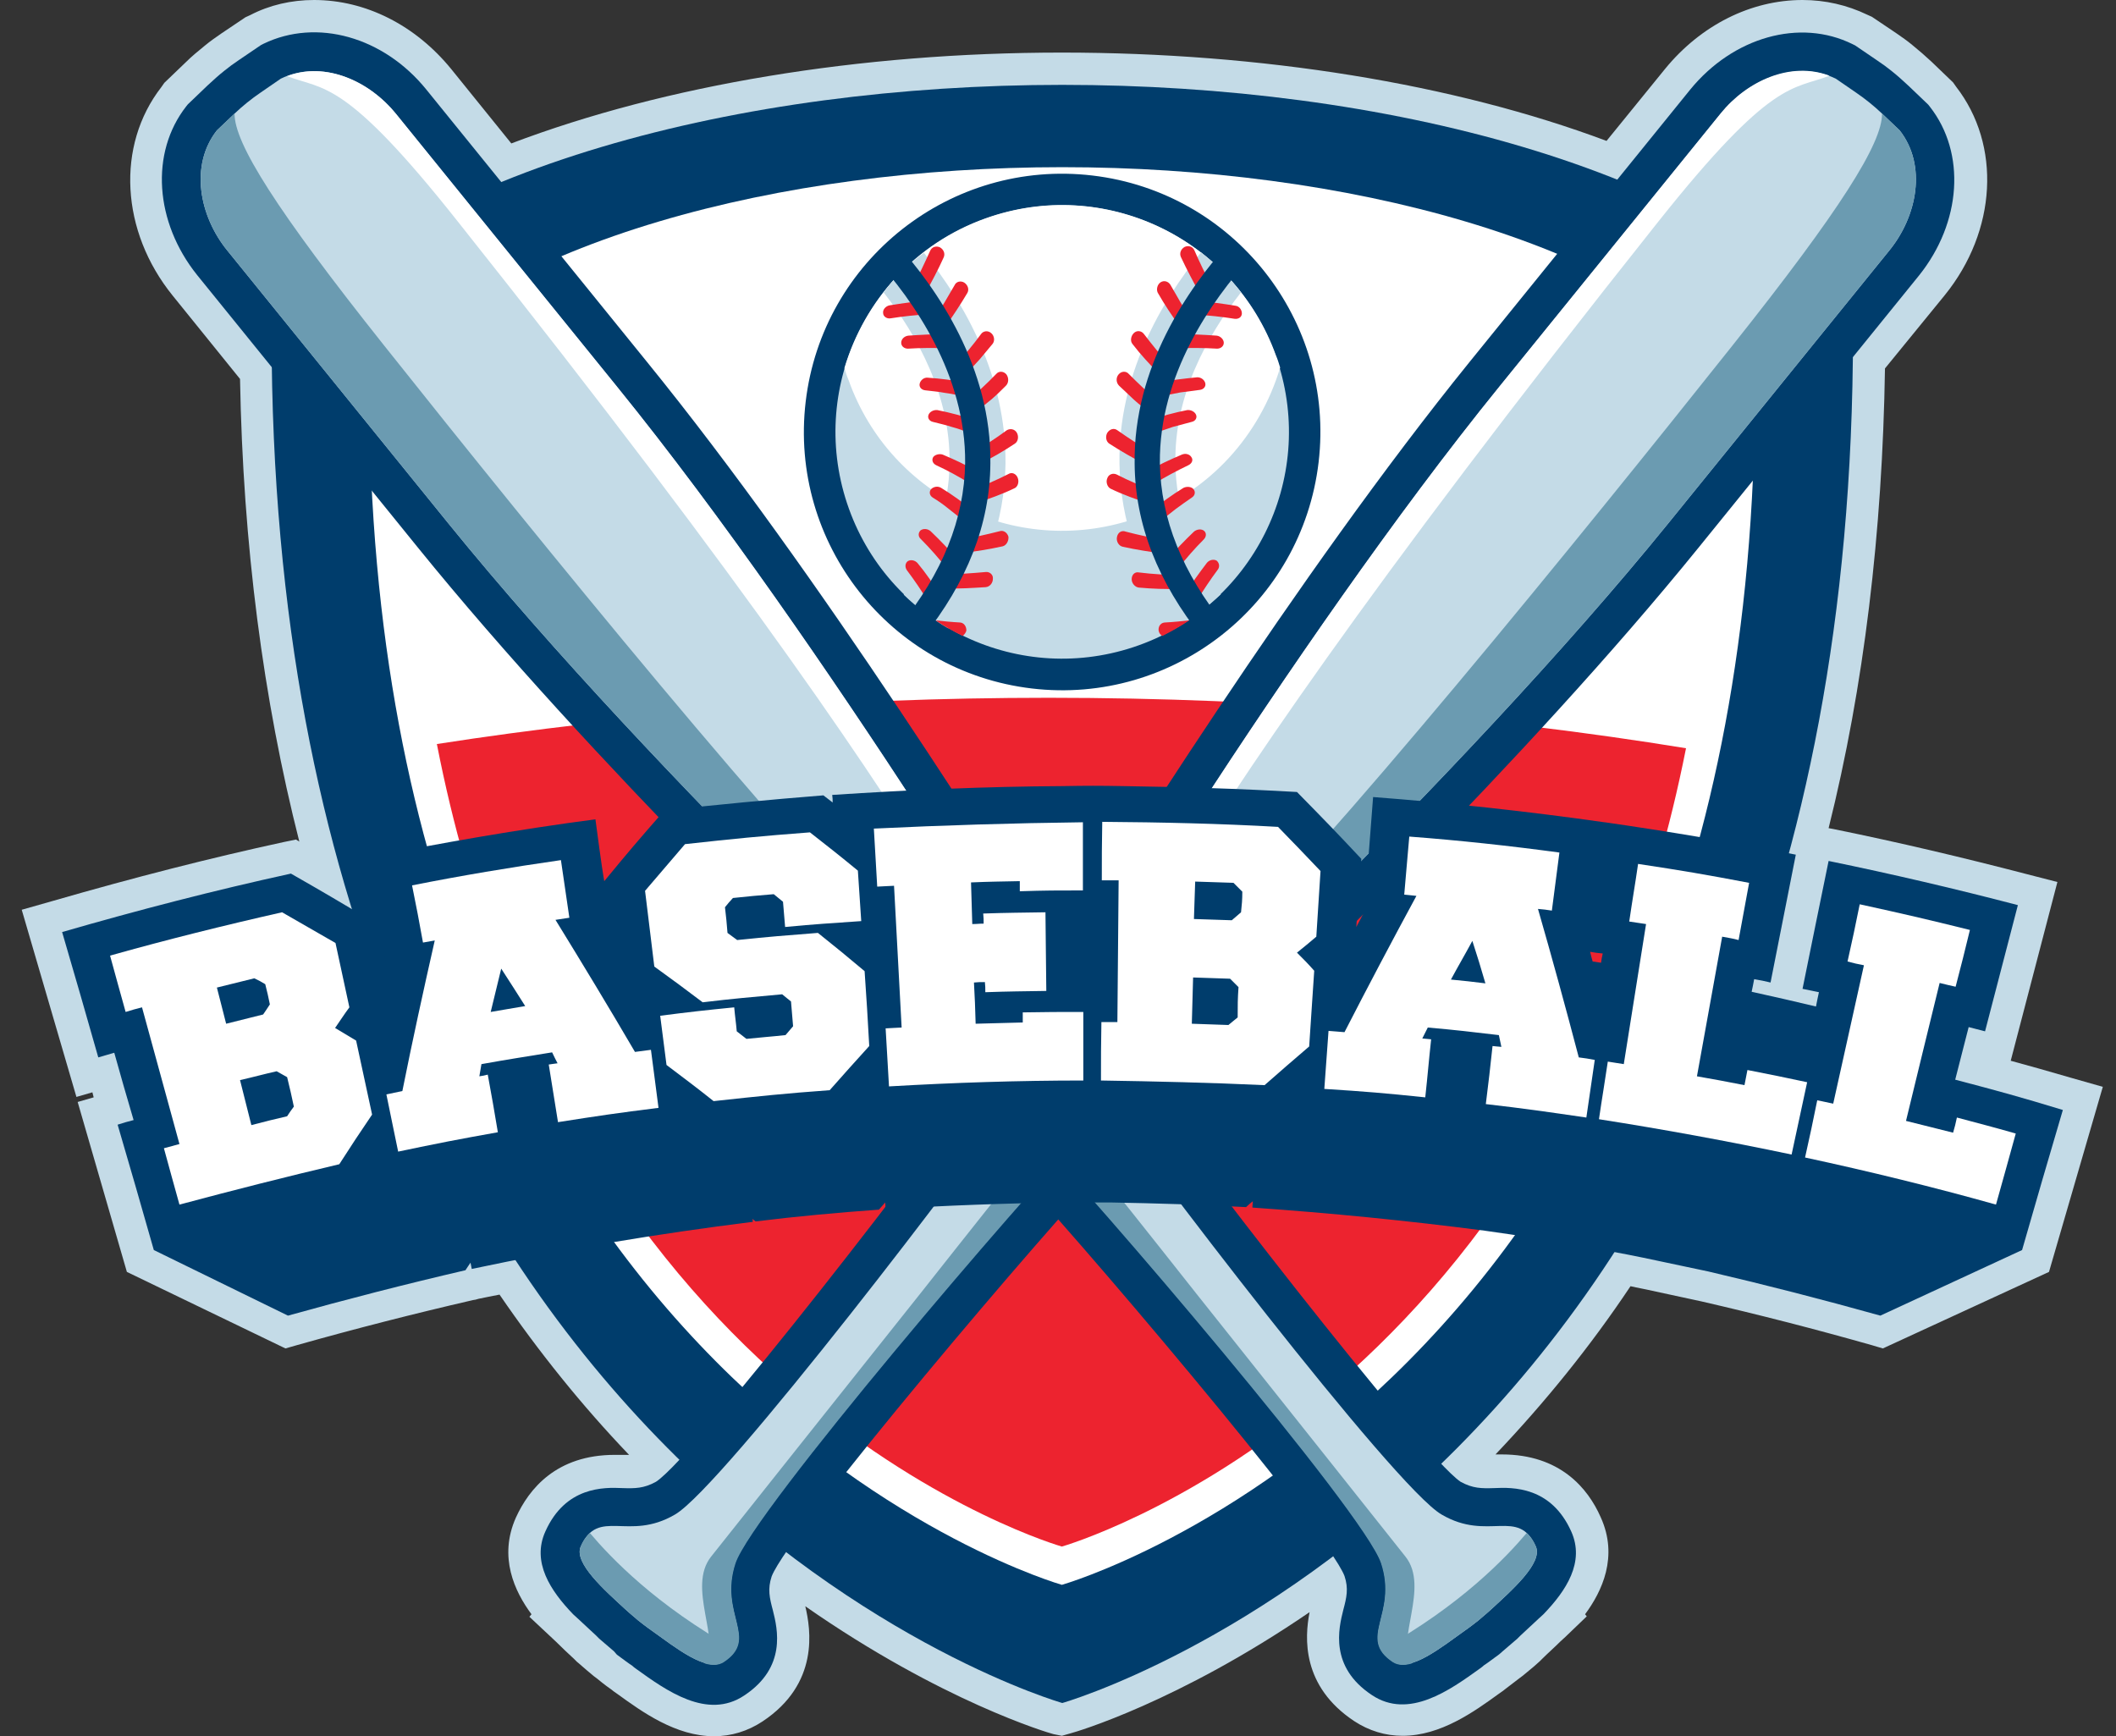 <svg width="78" height="64" viewBox="0 0 78 64" fill="none" xmlns="http://www.w3.org/2000/svg">
<rect x="0" y="0" width="78" height="64" fill="#333333" stroke="none"/>
<path d="M38.832 63.922C38.646 63.876 34.708 62.713 29.685 59.209C29.887 60.062 30.212 62.062 28.104 63.457C27.561 63.814 26.956 64 26.321 64C24.91 64 23.67 63.101 22.77 62.45L22.615 62.341L22.538 62.279C22.491 62.248 22.29 62.108 22.011 61.876L21.887 61.783C21.546 61.504 21.313 61.287 21.267 61.256L21.158 61.147C20.956 60.961 20.724 60.744 20.491 60.511L19.515 59.597L19.592 59.504C18.972 58.667 18.367 57.395 19.018 55.938C19.499 54.884 20.507 53.628 22.662 53.628C22.77 53.628 22.879 53.628 22.956 53.628C23.034 53.628 23.111 53.628 23.189 53.628C21.453 51.814 19.856 49.829 18.414 47.721C18.15 47.767 17.887 47.829 17.639 47.876L17.53 47.907L17.437 47.922C15.282 48.419 13.096 48.977 10.956 49.581L10.522 49.705L4.677 46.884L2.863 40.62L3.453 40.45L3.406 40.264L2.817 40.434L0.801 33.535L1.949 33.209C4.956 32.341 7.747 31.628 10.46 31.039L10.91 30.946L11.034 31.023C9.701 25.783 8.956 20.062 8.848 13.969L6.367 10.899C4.445 8.527 4.274 5.364 5.949 3.209L6.057 3.054L6.848 2.295C7.065 2.078 7.313 1.876 7.561 1.674C7.747 1.519 7.949 1.38 8.15 1.24L9.049 0.636L9.22 0.558C9.933 0.186 10.739 0 11.577 0C13.483 0 15.313 0.93 16.631 2.543L18.848 5.287C24.522 3.132 31.685 1.938 39.142 1.938C46.491 1.938 53.592 3.085 59.22 5.194L61.375 2.543C62.693 0.93 64.538 0 66.445 0C67.282 0 68.088 0.186 68.832 0.543L69.003 0.62L69.902 1.225C70.104 1.364 70.305 1.504 70.491 1.659C70.739 1.86 70.972 2.062 71.204 2.279L71.995 3.039L72.104 3.194C73.778 5.349 73.608 8.512 71.685 10.884L69.484 13.581C69.39 19.628 68.708 25.318 67.406 30.527L67.576 30.558L67.654 30.574C70.011 31.054 72.367 31.612 74.693 32.217L75.84 32.512L74.119 39.101C74.801 39.287 75.468 39.473 76.367 39.736L77.514 40.062L75.53 46.884L69.406 49.705L68.987 49.581C66.91 48.992 64.801 48.45 62.708 47.969C61.995 47.814 61.639 47.736 60.91 47.581C60.646 47.519 60.367 47.473 60.104 47.411C58.615 49.643 56.941 51.705 55.127 53.612C55.204 53.612 55.282 53.612 55.359 53.612C57.514 53.612 58.538 54.868 59.003 55.922C59.669 57.38 59.049 58.667 58.429 59.504L58.491 59.581L57.7 60.341L57.53 60.496C57.297 60.729 57.049 60.946 56.848 61.147L56.755 61.24C56.693 61.302 56.46 61.504 56.135 61.767L56.011 61.86C55.716 62.093 55.514 62.233 55.483 62.264L55.406 62.325L55.251 62.434C54.352 63.085 53.111 63.984 51.7 63.984C51.065 63.984 50.46 63.798 49.918 63.442C47.98 62.155 48.088 60.372 48.274 59.426C43.422 62.744 39.654 63.845 39.468 63.891L39.142 63.984L38.832 63.922Z" fill="#C4DBE7"/>
<path d="M10.011 12.279C10.011 54.481 39.158 62.775 39.158 62.775C39.158 62.775 68.305 54.496 68.305 12.279C57.421 0.078 20.894 0.078 10.011 12.279Z" fill="#003D6C"/>
<path d="M13.608 14.186C13.608 51.163 39.142 58.419 39.142 58.419C39.142 58.419 64.693 51.163 64.693 14.186C55.158 3.488 23.158 3.488 13.608 14.186Z" fill="white"/>
<path d="M38.662 25.721C30.77 25.721 23.189 26.326 16.104 27.426C20.863 51.814 39.142 57.008 39.142 57.008C39.142 57.008 57.344 51.829 62.15 27.581C54.817 26.388 46.91 25.721 38.662 25.721Z" fill="#ED232F"/>
<path d="M55.391 60.868C55.701 60.605 55.918 60.419 55.933 60.403L56.042 60.294C56.259 60.093 56.476 59.891 56.708 59.674L56.894 59.504C57.732 58.636 58.429 57.581 57.918 56.45C57.173 54.791 55.763 54.822 55.08 54.853C54.615 54.868 54.29 54.868 53.84 54.62C52.383 53.643 43.282 41.86 41.577 39.302C41.282 38.868 40.739 37.984 40.042 36.868C36.848 31.783 30.228 21.194 23.856 13.349L15.716 3.302C14.135 1.349 11.67 0.667 9.716 1.612L9.623 1.659L8.801 2.217C8.615 2.341 8.445 2.465 8.274 2.605C8.057 2.775 7.856 2.961 7.654 3.147L6.925 3.845L6.863 3.922C5.53 5.628 5.701 8.186 7.267 10.139L15.406 20.186C21.778 28.047 30.755 36.713 35.081 40.884C36.026 41.798 36.77 42.527 37.142 42.899C39.297 45.101 48.925 56.434 49.561 58.093C49.716 58.558 49.639 58.884 49.515 59.349C49.344 60.031 49.003 61.442 50.569 62.481C51.933 63.395 53.453 62.294 54.553 61.504C54.615 61.457 54.662 61.426 54.708 61.38L54.801 61.318C54.817 61.302 55.003 61.178 55.267 60.977L55.391 60.868Z" fill="#003D6C"/>
<path d="M16.523 19.287L8.383 9.24C7.344 7.969 6.988 6.093 7.995 4.806L8.647 4.186C8.941 3.907 9.267 3.643 9.608 3.411L10.352 2.899C11.825 2.186 13.577 2.93 14.6 4.201L22.739 14.248C30.523 23.845 38.801 37.721 40.383 40.093C41.964 42.465 51.406 54.837 53.143 55.829C54.864 56.837 55.964 55.55 56.615 57.007C56.879 57.612 55.732 58.62 54.956 59.333C54.956 59.333 54.77 59.504 54.491 59.736C54.197 59.969 53.995 60.108 53.995 60.108C53.143 60.713 51.98 61.659 51.36 61.255C50.026 60.372 51.546 59.504 50.925 57.612C50.305 55.721 40.166 43.907 38.166 41.876C36.166 39.845 24.305 28.883 16.523 19.287Z" fill="#C4DBE7"/>
<path d="M56.274 56.511C56.398 56.62 56.522 56.775 56.615 57.008C56.879 57.612 55.732 58.62 54.956 59.333C54.956 59.333 54.77 59.504 54.491 59.736C54.197 59.969 53.995 60.108 53.995 60.108C53.143 60.713 51.98 61.659 51.36 61.256C51.127 61.101 50.988 60.961 50.91 60.806C53.84 59.178 55.53 57.395 56.274 56.511Z" fill="#6B9BB1"/>
<path d="M16.523 19.287L8.383 9.24C7.344 7.969 6.988 6.093 7.995 4.806L8.647 4.186C8.631 5.271 10.181 7.736 14.166 12.744C19.747 19.767 29.236 31.457 33.375 35.349C37.515 39.24 40.895 43.643 44.104 47.69C47.329 51.736 50.833 56.155 51.809 57.38C52.709 58.511 51.422 60.496 52.042 61.318C51.778 61.395 51.546 61.395 51.344 61.271C50.011 60.387 51.53 59.519 50.91 57.628C50.29 55.736 40.15 43.922 38.15 41.891C36.166 39.845 24.305 28.884 16.523 19.287Z" fill="#6B9BB1"/>
<path d="M42.987 43.674C42.987 43.674 37.685 37.473 35.05 33.178C32.398 28.883 27.887 22.015 16.879 8.17C12.693 2.883 11.949 3.333 10.585 2.806C12.011 2.263 13.623 2.992 14.6 4.201L22.739 14.248C30.522 23.845 38.801 37.721 40.383 40.093C40.801 40.728 41.763 42.046 42.987 43.674Z" fill="white"/>
<path d="M22.631 60.868C22.321 60.605 22.104 60.419 22.088 60.403L21.98 60.294C21.763 60.093 21.546 59.891 21.313 59.674L21.127 59.504C20.29 58.636 19.592 57.581 20.104 56.45C20.848 54.791 22.259 54.822 22.941 54.853C23.406 54.868 23.732 54.868 24.181 54.62C25.654 53.659 34.755 41.891 36.46 39.318C36.755 38.884 37.298 38 37.995 36.884C41.173 31.798 47.809 21.209 54.166 13.349L62.305 3.302C63.887 1.364 66.352 0.667 68.29 1.628L68.383 1.674L69.204 2.233C69.391 2.357 69.561 2.481 69.732 2.62C69.949 2.791 70.15 2.977 70.352 3.163L71.081 3.86L71.142 3.938C72.476 5.643 72.305 8.201 70.739 10.155L62.6 20.201C56.228 28.062 47.251 36.729 42.925 40.899C41.98 41.814 41.236 42.542 40.864 42.915C38.708 45.116 29.081 56.45 28.445 58.108C28.29 58.574 28.367 58.899 28.491 59.364C28.662 60.046 29.003 61.457 27.437 62.496C26.073 63.411 24.553 62.31 23.453 61.519C23.391 61.473 23.344 61.442 23.298 61.395L23.205 61.333C23.189 61.318 23.003 61.194 22.739 60.992L22.631 60.868Z" fill="#003D6C"/>
<path d="M61.499 19.287L69.639 9.24C70.678 7.969 71.034 6.093 70.026 4.806L69.375 4.186C69.081 3.907 68.755 3.643 68.414 3.411L67.67 2.899C66.197 2.186 64.445 2.93 63.422 4.201L55.282 14.248C47.499 23.845 39.22 37.721 37.639 40.093C36.057 42.465 26.616 54.837 24.879 55.829C23.158 56.837 22.058 55.55 21.406 57.008C21.143 57.612 22.29 58.62 23.065 59.333C23.065 59.333 23.251 59.504 23.53 59.736C23.825 59.969 24.026 60.108 24.026 60.108C24.879 60.713 26.042 61.659 26.662 61.256C27.995 60.372 26.476 59.504 27.096 57.612C27.716 55.721 37.856 43.907 39.856 41.876C41.856 39.845 53.716 28.884 61.499 19.287Z" fill="#C4DBE7"/>
<path d="M21.747 56.511C21.623 56.62 21.499 56.775 21.406 57.008C21.143 57.612 22.29 58.62 23.065 59.333C23.065 59.333 23.251 59.504 23.53 59.736C23.825 59.969 24.026 60.108 24.026 60.108C24.879 60.713 26.042 61.659 26.662 61.256C26.895 61.101 27.034 60.961 27.112 60.806C24.181 59.178 22.492 57.395 21.747 56.511Z" fill="#6B9BB1"/>
<path d="M61.499 19.287L69.639 9.24C70.677 7.969 71.034 6.093 70.026 4.806L69.375 4.186C69.391 5.271 67.84 7.736 63.856 12.744C58.274 19.767 48.786 31.457 44.647 35.349C40.507 39.225 37.127 43.643 33.918 47.69C30.693 51.736 27.189 56.155 26.212 57.38C25.313 58.511 26.6 60.496 25.98 61.318C26.243 61.395 26.476 61.395 26.677 61.271C28.011 60.388 26.491 59.519 27.112 57.628C27.732 55.736 37.871 43.922 39.871 41.891C41.856 39.845 53.716 28.884 61.499 19.287Z" fill="#6B9BB1"/>
<path d="M35.019 43.674C35.019 43.674 40.321 37.473 42.957 33.178C45.608 28.884 50.119 22.015 61.127 8.171C65.329 2.884 66.073 3.318 67.437 2.791C66.011 2.248 64.398 2.977 63.422 4.186L55.282 14.232C47.499 23.829 39.22 37.705 37.639 40.077C37.22 40.729 36.259 42.046 35.019 43.674Z" fill="white"/>
<path d="M48.606 17.043C49.224 11.822 45.492 7.088 40.271 6.47C35.05 5.853 30.316 9.584 29.699 14.806C29.081 20.027 32.813 24.76 38.034 25.378C43.255 25.995 47.988 22.264 48.606 17.043Z" fill="#003D6C"/>
<path d="M41.784 23.853C46.165 22.401 48.539 17.673 47.087 13.292C45.636 8.911 40.907 6.537 36.526 7.989C32.146 9.441 29.771 14.169 31.223 18.55C32.675 22.931 37.404 25.305 41.784 23.853Z" fill="#C4DBE7"/>
<path d="M36.336 8.046C33.716 8.977 31.871 11.085 31.127 13.566C31.174 13.721 31.22 13.876 31.282 14.015C32.832 18.372 37.623 20.636 41.98 19.07C44.6 18.139 46.445 16.031 47.189 13.55C47.142 13.395 47.096 13.24 47.034 13.101C45.468 8.76 40.693 6.496 36.336 8.046Z" fill="white"/>
<path d="M45.747 10.775C45.313 10.217 44.817 9.736 44.274 9.302C42.755 11.178 41.22 13.876 41.266 17.085C41.297 19.178 41.995 21.209 43.359 23.147C43.964 22.791 44.507 22.372 45.003 21.907C43.902 20.341 43.344 18.713 43.328 17.07C43.282 14.574 44.491 12.387 45.747 10.775ZM32.569 10.775C33.824 12.387 35.034 14.574 35.003 17.07C34.987 18.713 34.414 20.341 33.313 21.922C33.809 22.403 34.367 22.822 34.956 23.163C36.321 21.225 37.034 19.194 37.065 17.101C37.096 13.891 35.576 11.194 34.057 9.318C33.483 9.736 32.987 10.232 32.569 10.775Z" fill="#C4DBE7"/>
<path d="M36.848 19.581C36.352 19.705 35.902 19.814 35.406 19.876L35.484 20.387C35.964 20.325 36.46 20.248 36.956 20.139C37.096 20.108 37.189 19.938 37.173 19.783C37.127 19.628 36.987 19.535 36.848 19.581ZM34.228 15.287C34.181 15.411 34.259 15.519 34.383 15.55C34.615 15.612 34.848 15.659 35.081 15.736C35.313 15.798 35.53 15.876 35.763 15.969C35.825 15.814 35.902 15.643 35.949 15.488C35.484 15.333 35.019 15.209 34.553 15.116C34.414 15.101 34.274 15.178 34.228 15.287ZM33.949 19.876C34.29 20.217 34.6 20.573 34.894 20.945C35.034 20.837 35.173 20.744 35.313 20.635C34.987 20.263 34.646 19.907 34.305 19.581C34.197 19.488 34.042 19.473 33.933 19.55C33.84 19.643 33.84 19.783 33.949 19.876ZM34.197 13.922C34.057 13.907 33.933 14.015 33.902 14.139C33.871 14.263 33.964 14.372 34.104 14.387C34.336 14.418 34.584 14.434 34.817 14.48C35.05 14.511 35.282 14.558 35.53 14.62C35.561 14.449 35.623 14.279 35.639 14.108C35.142 14.015 34.662 13.953 34.197 13.922ZM36.336 21.085C35.825 21.131 35.344 21.163 34.848 21.178C34.848 21.349 34.863 21.535 34.863 21.69C35.36 21.705 35.84 21.674 36.336 21.643C36.491 21.628 36.6 21.488 36.6 21.333C36.615 21.178 36.476 21.07 36.336 21.085ZM34.848 12.046C35.127 11.643 35.406 11.225 35.654 10.806C35.732 10.682 35.685 10.511 35.546 10.418C35.422 10.341 35.251 10.372 35.189 10.511C34.941 10.945 34.693 11.364 34.429 11.767L34.848 12.046ZM34.228 11.069C33.747 11.116 33.251 11.178 32.786 11.256C32.646 11.287 32.538 11.411 32.553 11.535C32.553 11.659 32.677 11.752 32.817 11.736C33.297 11.659 33.763 11.612 34.259 11.581L34.228 11.069ZM34.894 12.837L34.925 12.325C34.445 12.31 33.949 12.341 33.484 12.372C33.344 12.387 33.22 12.496 33.22 12.635C33.22 12.759 33.328 12.852 33.468 12.852C33.933 12.822 34.414 12.822 34.894 12.837ZM33.825 20.759C33.732 20.651 33.577 20.62 33.468 20.682C33.375 20.744 33.344 20.884 33.422 21.008C33.701 21.38 33.98 21.783 34.228 22.201L34.662 21.938C34.398 21.519 34.135 21.131 33.825 20.759ZM34.786 9.488C34.848 9.349 34.786 9.194 34.646 9.116C34.507 9.054 34.352 9.101 34.29 9.24C34.088 9.69 33.871 10.139 33.654 10.573C33.809 10.651 33.964 10.729 34.104 10.822C34.352 10.372 34.584 9.938 34.786 9.488ZM35.375 22.945C35.081 22.93 34.786 22.899 34.491 22.868C34.801 23.085 35.142 23.271 35.484 23.442C35.546 23.395 35.608 23.318 35.623 23.24C35.623 23.07 35.515 22.945 35.375 22.945ZM35.871 18.822C35.484 18.511 35.096 18.232 34.693 17.984C34.569 17.907 34.414 17.938 34.321 18.031C34.243 18.124 34.259 18.263 34.383 18.341C34.584 18.465 34.786 18.604 34.972 18.759C35.158 18.899 35.344 19.054 35.53 19.209C35.639 19.085 35.778 18.961 35.871 18.822ZM37.515 17.612C37.453 17.457 37.297 17.395 37.173 17.473C36.724 17.705 36.274 17.891 35.825 18.062L35.995 18.542C36.46 18.387 36.941 18.217 37.391 18C37.515 17.953 37.577 17.767 37.515 17.612ZM35.592 13.798C35.763 13.628 35.933 13.442 36.104 13.256C36.259 13.069 36.414 12.883 36.584 12.682C36.677 12.573 36.662 12.387 36.538 12.279C36.414 12.17 36.243 12.201 36.166 12.31C35.871 12.713 35.546 13.101 35.22 13.457C35.36 13.566 35.468 13.674 35.592 13.798ZM35.964 15.194C36.15 15.039 36.352 14.883 36.538 14.729C36.724 14.573 36.894 14.403 37.081 14.217C37.189 14.108 37.189 13.922 37.096 13.798C36.987 13.674 36.817 13.674 36.724 13.783C36.383 14.139 36.011 14.48 35.639 14.79C35.747 14.93 35.856 15.054 35.964 15.194ZM34.755 16.759C34.631 16.713 34.46 16.759 34.398 16.852C34.336 16.961 34.383 17.085 34.507 17.147C34.941 17.349 35.344 17.566 35.763 17.829L36.042 17.395C35.639 17.147 35.189 16.945 34.755 16.759ZM35.871 16.651L36.119 17.101C36.553 16.884 36.987 16.635 37.406 16.356C37.53 16.279 37.561 16.093 37.484 15.953C37.406 15.814 37.236 15.783 37.111 15.86C36.708 16.155 36.321 16.418 35.871 16.651Z" fill="#ED232F"/>
<path d="M41.173 19.798C41.142 19.953 41.236 20.124 41.391 20.155C41.887 20.263 42.383 20.341 42.863 20.403L42.941 19.891C42.445 19.829 41.98 19.721 41.499 19.597C41.344 19.535 41.205 19.628 41.173 19.798ZM43.763 15.116C43.297 15.209 42.832 15.333 42.367 15.488C42.414 15.659 42.491 15.814 42.553 15.969C42.786 15.891 43.003 15.814 43.236 15.736C43.468 15.674 43.701 15.612 43.933 15.55C44.073 15.519 44.135 15.395 44.088 15.287C44.042 15.178 43.902 15.101 43.763 15.116ZM44.383 19.566C44.29 19.488 44.119 19.504 44.011 19.597C43.67 19.922 43.328 20.279 43.003 20.651C43.142 20.759 43.282 20.868 43.422 20.961C43.732 20.573 44.026 20.232 44.367 19.891C44.476 19.783 44.476 19.643 44.383 19.566ZM42.693 14.093C42.724 14.263 42.77 14.434 42.801 14.604C43.034 14.558 43.282 14.511 43.515 14.465C43.747 14.434 43.995 14.403 44.228 14.372C44.367 14.356 44.46 14.248 44.429 14.124C44.398 14 44.274 13.907 44.135 13.907C43.654 13.953 43.173 14.015 42.693 14.093ZM41.716 21.349C41.716 21.504 41.84 21.643 41.98 21.659C42.491 21.705 42.956 21.721 43.453 21.705C43.437 21.535 43.453 21.364 43.468 21.194C42.987 21.194 42.491 21.163 41.98 21.101C41.84 21.07 41.716 21.178 41.716 21.349ZM43.902 11.752C43.623 11.349 43.391 10.93 43.142 10.496C43.065 10.372 42.91 10.325 42.786 10.403C42.662 10.48 42.615 10.666 42.677 10.79C42.925 11.225 43.205 11.643 43.484 12.031L43.902 11.752ZM44.073 11.597C44.569 11.628 45.034 11.674 45.515 11.752C45.654 11.767 45.778 11.69 45.778 11.55C45.778 11.426 45.685 11.287 45.546 11.271C45.081 11.194 44.6 11.132 44.104 11.085L44.073 11.597ZM44.863 12.852C45.003 12.852 45.111 12.759 45.111 12.635C45.111 12.511 44.987 12.387 44.848 12.372C44.383 12.341 43.887 12.31 43.406 12.325L43.437 12.837C43.918 12.822 44.398 12.822 44.863 12.852ZM43.654 21.922L44.088 22.186C44.352 21.767 44.615 21.364 44.894 20.992C44.972 20.884 44.941 20.744 44.848 20.666C44.739 20.604 44.584 20.635 44.491 20.744C44.197 21.131 43.918 21.519 43.654 21.922ZM44.212 10.806C44.367 10.729 44.522 10.635 44.662 10.558C44.445 10.124 44.228 9.69 44.026 9.225C43.964 9.085 43.809 9.039 43.67 9.101C43.53 9.178 43.468 9.333 43.53 9.473C43.747 9.938 43.98 10.372 44.212 10.806ZM42.708 23.24C42.724 23.333 42.77 23.395 42.848 23.442C43.189 23.271 43.515 23.085 43.84 22.868C43.546 22.899 43.251 22.93 42.956 22.945C42.801 22.945 42.693 23.07 42.708 23.24ZM42.786 19.209C42.972 19.054 43.158 18.899 43.344 18.759C43.53 18.62 43.732 18.48 43.933 18.341C44.057 18.263 44.073 18.124 43.995 18.031C43.918 17.938 43.747 17.922 43.623 17.984C43.22 18.232 42.832 18.511 42.445 18.822C42.553 18.961 42.677 19.085 42.786 19.209ZM40.941 18.015C41.391 18.232 41.871 18.403 42.336 18.558L42.507 18.077C42.057 17.907 41.608 17.721 41.158 17.488C41.019 17.426 40.863 17.488 40.817 17.628C40.755 17.767 40.817 17.953 40.941 18.015ZM43.111 13.457C42.786 13.101 42.476 12.713 42.166 12.31C42.073 12.186 41.902 12.17 41.794 12.279C41.685 12.387 41.654 12.573 41.747 12.682C41.902 12.883 42.057 13.069 42.228 13.256C42.398 13.442 42.569 13.628 42.739 13.798C42.848 13.674 42.972 13.566 43.111 13.457ZM42.693 14.79C42.321 14.48 41.964 14.139 41.608 13.783C41.515 13.674 41.344 13.674 41.236 13.798C41.127 13.922 41.142 14.108 41.251 14.217C41.437 14.387 41.608 14.558 41.794 14.729C41.98 14.899 42.181 15.054 42.367 15.194C42.476 15.054 42.569 14.93 42.693 14.79ZM42.274 17.395L42.553 17.829C42.972 17.566 43.391 17.349 43.809 17.147C43.933 17.085 43.995 16.961 43.918 16.852C43.856 16.744 43.701 16.697 43.561 16.759C43.127 16.945 42.677 17.147 42.274 17.395ZM41.189 15.86C41.065 15.767 40.91 15.814 40.817 15.953C40.739 16.093 40.77 16.279 40.894 16.356C41.328 16.635 41.763 16.884 42.181 17.101L42.429 16.651C42.011 16.418 41.608 16.155 41.189 15.86Z" fill="#ED232F"/>
<path d="M32.212 9.473C33.685 11.085 35.608 13.829 35.577 17.07C35.546 19.132 34.739 21.132 33.173 23.054C33.453 23.225 33.732 23.364 34.011 23.504C35.654 21.457 36.491 19.318 36.507 17.085C36.553 13.55 34.553 10.636 32.987 8.915C32.708 9.085 32.445 9.271 32.212 9.473Z" fill="#003D6C"/>
<path d="M46.119 9.473C44.647 11.085 42.724 13.829 42.755 17.07C42.786 19.132 43.592 21.132 45.158 23.054C44.879 23.225 44.6 23.364 44.321 23.504C42.678 21.457 41.84 19.318 41.825 17.085C41.778 13.55 43.778 10.636 45.344 8.915C45.623 9.085 45.871 9.271 46.119 9.473Z" fill="#003D6C"/>
<path d="M72.073 39.798C72.274 39.023 72.367 38.636 72.569 37.86C72.801 37.922 72.925 37.953 73.173 38.016C73.654 36.155 73.902 35.225 74.383 33.364C72.073 32.76 69.747 32.217 67.406 31.736C67.018 33.612 66.832 34.558 66.445 36.45C66.693 36.496 66.801 36.527 67.049 36.574C67.003 36.775 66.972 36.946 66.941 37.101C66.15 36.915 65.359 36.729 64.569 36.558C64.6 36.419 64.631 36.264 64.662 36.093C64.91 36.139 65.018 36.155 65.266 36.217C65.638 34.325 65.825 33.395 66.197 31.504C63.855 31.039 61.514 30.651 59.158 30.31H59.142C56.305 29.907 53.468 29.597 50.615 29.38C50.491 31.07 50.414 31.922 50.29 33.612C50.181 33.829 50.119 33.938 49.995 34.17C50.072 33.163 50.104 32.667 50.181 31.659C49.251 30.667 48.77 30.171 47.809 29.194C45.685 29.07 43.545 29.008 41.406 28.977C40.507 28.961 40.073 28.961 39.173 28.977C36.336 28.992 33.514 29.116 30.677 29.302C30.693 29.411 30.693 29.473 30.693 29.581C30.553 29.473 30.491 29.426 30.352 29.318C28.398 29.473 26.445 29.659 24.491 29.876C23.576 30.915 23.142 31.426 22.274 32.481C22.243 32.31 22.181 31.953 21.949 30.201C19.111 30.574 16.274 31.07 13.468 31.628C13.809 33.302 13.964 34.124 14.305 35.798C14.259 36.047 14.228 36.17 14.181 36.403C13.98 35.411 13.887 34.93 13.685 33.938C12.522 33.24 11.918 32.884 10.724 32.202C7.887 32.822 5.08 33.55 2.29 34.357C2.832 36.202 3.096 37.132 3.623 38.977C3.856 38.915 3.98 38.868 4.212 38.806C4.491 39.798 4.631 40.294 4.925 41.287C4.693 41.349 4.569 41.38 4.336 41.457C4.879 43.302 5.142 44.233 5.67 46.078L10.615 48.496C12.786 47.891 14.956 47.333 17.158 46.822C17.235 46.713 17.266 46.651 17.344 46.543C17.359 46.636 17.375 46.682 17.39 46.775C20.832 46.047 24.259 45.473 27.747 45.039C27.747 44.992 27.747 44.977 27.732 44.93C27.778 44.961 27.809 44.992 27.855 45.023C29.359 44.837 30.879 44.698 32.398 44.589C32.491 44.481 32.538 44.434 32.631 44.325C32.631 44.419 32.646 44.465 32.646 44.574C34.848 44.434 37.034 44.356 39.235 44.325C39.933 44.325 40.274 44.325 40.972 44.325C42.631 44.356 44.274 44.403 45.933 44.496C46.026 44.403 46.088 44.356 46.181 44.279C46.181 44.372 46.166 44.419 46.166 44.512C49.034 44.713 51.871 44.992 54.724 45.364C55.468 45.473 55.84 45.519 56.584 45.643C58.103 45.891 59.638 46.155 61.142 46.481C61.871 46.636 62.243 46.713 62.972 46.868C65.096 47.364 67.204 47.907 69.313 48.496L74.538 46.078C75.034 44.356 75.53 42.636 76.041 40.915C74.46 40.434 73.669 40.217 72.073 39.798ZM59.018 35.488C58.91 35.473 58.801 35.457 58.708 35.442C58.677 35.333 58.646 35.225 58.615 35.085C58.801 35.116 58.894 35.132 59.08 35.147C59.049 35.271 59.034 35.38 59.018 35.488Z" fill="#003D6C"/>
<path d="M13.127 38.357C13.359 39.442 13.483 40 13.716 41.085C13.22 41.814 12.987 42.171 12.507 42.915C10.538 43.38 8.584 43.876 6.615 44.403C6.383 43.581 6.274 43.163 6.042 42.326C6.274 42.264 6.383 42.233 6.615 42.171C6.15 40.496 5.7 38.806 5.235 37.132C4.987 37.194 4.879 37.225 4.631 37.302C4.398 36.481 4.29 36.062 4.057 35.225C6.15 34.636 8.274 34.108 10.398 33.628C11.189 34.078 11.576 34.31 12.367 34.76C12.569 35.705 12.677 36.186 12.879 37.132C12.662 37.426 12.569 37.581 12.352 37.892C12.662 38.078 12.817 38.171 13.127 38.357ZM9.778 36.279C9.623 36.186 9.545 36.14 9.375 36.062C8.817 36.202 8.553 36.264 7.995 36.403C8.135 36.93 8.197 37.209 8.336 37.736C8.879 37.597 9.158 37.535 9.7 37.395C9.809 37.24 9.855 37.163 9.948 37.023C9.886 36.729 9.855 36.574 9.778 36.279ZM10.584 39.705C10.429 39.612 10.352 39.581 10.197 39.488C9.654 39.612 9.39 39.69 8.848 39.814C9.018 40.481 9.096 40.806 9.266 41.473C9.793 41.333 10.057 41.271 10.584 41.147C10.677 41.008 10.724 40.93 10.832 40.791C10.739 40.357 10.693 40.14 10.584 39.705Z" fill="white"/>
<path d="M20.677 31.705C20.801 32.558 20.863 32.977 20.988 33.829C20.786 33.86 20.677 33.876 20.476 33.907C21.468 35.519 22.445 37.132 23.406 38.775C23.639 38.744 23.763 38.729 23.995 38.698C24.104 39.55 24.166 39.984 24.274 40.837C22.786 41.023 22.042 41.132 20.569 41.364C20.429 40.511 20.367 40.093 20.228 39.24C20.352 39.225 20.414 39.209 20.553 39.194C20.476 39.039 20.429 38.961 20.352 38.791C19.313 38.961 18.786 39.039 17.747 39.225C17.716 39.395 17.701 39.488 17.67 39.674C17.794 39.659 17.856 39.643 17.98 39.612C18.135 40.465 18.212 40.884 18.352 41.736C16.879 42 16.15 42.139 14.677 42.45C14.507 41.612 14.414 41.194 14.243 40.341C14.476 40.294 14.6 40.263 14.832 40.217C15.204 38.356 15.608 36.511 16.026 34.667C15.856 34.698 15.763 34.713 15.592 34.744C15.437 33.891 15.36 33.473 15.189 32.636C16.988 32.279 18.832 31.969 20.677 31.705ZM18.088 37.302C18.6 37.209 18.848 37.178 19.36 37.085C19.003 36.527 18.832 36.248 18.476 35.705C18.321 36.356 18.243 36.667 18.088 37.302Z" fill="white"/>
<path d="M28.832 36.651C27.654 36.76 27.065 36.806 25.902 36.946C25.204 36.419 24.848 36.155 24.119 35.628C23.98 34.512 23.918 33.953 23.778 32.837C24.367 32.155 24.662 31.798 25.251 31.116C27.08 30.915 28.011 30.822 29.856 30.682C30.569 31.24 30.925 31.519 31.623 32.093C31.669 32.837 31.701 33.209 31.747 33.953C30.631 34.031 30.073 34.062 28.941 34.17C28.91 33.798 28.894 33.612 28.863 33.24C28.724 33.132 28.662 33.07 28.522 32.961C27.918 33.008 27.623 33.039 27.018 33.101C26.894 33.24 26.832 33.302 26.724 33.442C26.77 33.814 26.786 34.016 26.817 34.388C26.956 34.496 27.034 34.543 27.173 34.651C28.367 34.527 28.956 34.481 30.15 34.388C30.848 34.946 31.189 35.225 31.871 35.798C31.949 36.899 31.98 37.457 32.042 38.558C31.453 39.209 31.158 39.535 30.584 40.186C28.879 40.31 28.026 40.403 26.305 40.589C25.623 40.047 25.266 39.783 24.569 39.256C24.476 38.527 24.429 38.17 24.336 37.442C25.422 37.302 25.98 37.24 27.065 37.132C27.096 37.488 27.127 37.659 27.158 38.016C27.297 38.124 27.375 38.186 27.515 38.294C28.088 38.233 28.383 38.217 28.956 38.155C29.065 38.031 29.127 37.953 29.235 37.829C29.204 37.457 29.189 37.287 29.158 36.915C29.034 36.822 28.972 36.76 28.832 36.651Z" fill="white"/>
<path d="M35.964 37.736C36.662 37.721 37.003 37.705 37.701 37.69C37.701 37.535 37.701 37.457 37.701 37.318C38.6 37.302 39.05 37.302 39.933 37.302C39.933 38.31 39.933 38.822 39.933 39.829C37.546 39.829 35.158 39.907 32.77 40.046C32.724 39.194 32.693 38.76 32.646 37.907C32.879 37.891 33.003 37.891 33.236 37.876C33.142 36.139 33.05 34.403 32.956 32.651C32.708 32.666 32.584 32.666 32.336 32.682C32.29 31.829 32.259 31.395 32.212 30.543C34.786 30.419 37.344 30.341 39.918 30.31C39.918 31.318 39.918 31.814 39.918 32.822C38.987 32.822 38.522 32.822 37.592 32.853C37.592 32.713 37.592 32.636 37.592 32.48C36.863 32.496 36.507 32.496 35.794 32.527C35.809 33.147 35.825 33.442 35.84 34.062C36.011 34.062 36.088 34.046 36.259 34.046C36.259 33.907 36.259 33.829 36.243 33.674C37.158 33.643 37.623 33.643 38.538 33.628C38.553 34.791 38.553 35.364 38.569 36.527C37.67 36.542 37.22 36.542 36.321 36.574C36.321 36.419 36.321 36.341 36.305 36.201C36.135 36.201 36.057 36.201 35.902 36.217C35.933 36.806 35.949 37.116 35.964 37.736Z" fill="white"/>
<path d="M48.445 35.783C48.367 36.899 48.336 37.457 48.259 38.574C47.592 39.147 47.266 39.426 46.615 40C44.6 39.907 42.6 39.86 40.584 39.829C40.584 38.977 40.584 38.542 40.6 37.674C40.832 37.674 40.956 37.674 41.189 37.674C41.204 35.938 41.22 34.186 41.235 32.45C40.987 32.45 40.863 32.45 40.615 32.45C40.615 31.597 40.615 31.163 40.631 30.294C42.801 30.31 44.956 30.357 47.111 30.48C47.747 31.132 48.057 31.457 48.677 32.108C48.615 33.085 48.584 33.566 48.522 34.527C48.243 34.76 48.104 34.884 47.809 35.116C48.073 35.38 48.197 35.504 48.445 35.783ZM45.794 32.868C45.669 32.744 45.608 32.682 45.468 32.542C44.91 32.527 44.615 32.511 44.057 32.496C44.042 33.039 44.026 33.318 44.011 33.876C44.569 33.891 44.848 33.907 45.406 33.922C45.545 33.798 45.608 33.752 45.747 33.628C45.778 33.333 45.794 33.178 45.794 32.868ZM45.654 36.387C45.53 36.263 45.468 36.201 45.344 36.077C44.801 36.062 44.522 36.046 43.98 36.031C43.964 36.713 43.949 37.054 43.933 37.736C44.476 37.752 44.739 37.767 45.282 37.783C45.421 37.674 45.483 37.612 45.623 37.504C45.623 37.054 45.623 36.822 45.654 36.387Z" fill="white"/>
<path d="M57.483 31.426C57.375 32.279 57.313 32.713 57.205 33.566C57.003 33.535 56.894 33.519 56.693 33.504C57.22 35.333 57.716 37.147 58.197 38.977C58.429 39.008 58.553 39.023 58.786 39.07C58.662 39.922 58.6 40.341 58.476 41.194C56.987 40.977 56.243 40.868 54.77 40.698C54.879 39.845 54.925 39.411 55.018 38.558C55.142 38.574 55.205 38.574 55.344 38.589C55.313 38.419 55.282 38.325 55.251 38.155C54.197 38.031 53.685 37.969 52.631 37.876C52.553 38.031 52.507 38.124 52.429 38.279C52.553 38.294 52.615 38.294 52.755 38.31C52.662 39.163 52.631 39.597 52.538 40.45C51.049 40.294 50.305 40.233 48.817 40.139C48.879 39.287 48.91 38.853 48.972 38C49.205 38.015 49.328 38.031 49.561 38.047C50.429 36.356 51.313 34.682 52.212 33.023C52.042 33.008 51.949 32.992 51.763 32.977C51.84 32.124 51.871 31.69 51.949 30.837C53.794 30.977 55.654 31.178 57.483 31.426ZM53.484 36.108C53.995 36.155 54.243 36.186 54.755 36.248C54.569 35.612 54.476 35.302 54.274 34.682C53.964 35.256 53.794 35.535 53.484 36.108Z" fill="white"/>
<path d="M63.483 34.527C63.173 36.248 62.863 37.953 62.553 39.674C63.251 39.798 63.608 39.861 64.305 40C64.352 39.783 64.367 39.659 64.414 39.442C65.297 39.612 65.732 39.705 66.615 39.892C66.383 40.961 66.274 41.488 66.042 42.558C63.685 42.062 61.313 41.628 58.941 41.256C59.065 40.403 59.142 39.984 59.267 39.132C59.499 39.163 59.623 39.194 59.856 39.225C60.135 37.504 60.398 35.783 60.677 34.062C60.429 34.031 60.305 34 60.057 33.969C60.181 33.116 60.259 32.698 60.383 31.845C62.026 32.093 62.848 32.233 64.476 32.543C64.321 33.395 64.243 33.814 64.088 34.651C63.856 34.589 63.732 34.574 63.483 34.527Z" fill="white"/>
<path d="M71.499 36.233C71.08 37.922 70.677 39.612 70.259 41.318C70.956 41.488 71.297 41.581 71.995 41.752C72.057 41.535 72.088 41.426 72.135 41.194C73.003 41.426 73.437 41.535 74.305 41.783C74.011 42.837 73.871 43.364 73.576 44.403C71.251 43.752 68.91 43.178 66.538 42.667C66.724 41.829 66.817 41.411 66.987 40.558C67.22 40.605 67.344 40.636 67.576 40.682C67.949 38.977 68.336 37.287 68.708 35.581C68.46 35.535 68.336 35.504 68.104 35.442C68.29 34.605 68.383 34.186 68.553 33.333C70.181 33.69 70.987 33.876 72.615 34.279C72.414 35.116 72.305 35.535 72.088 36.372C71.871 36.325 71.747 36.294 71.499 36.233Z" fill="white"/>
</svg>
